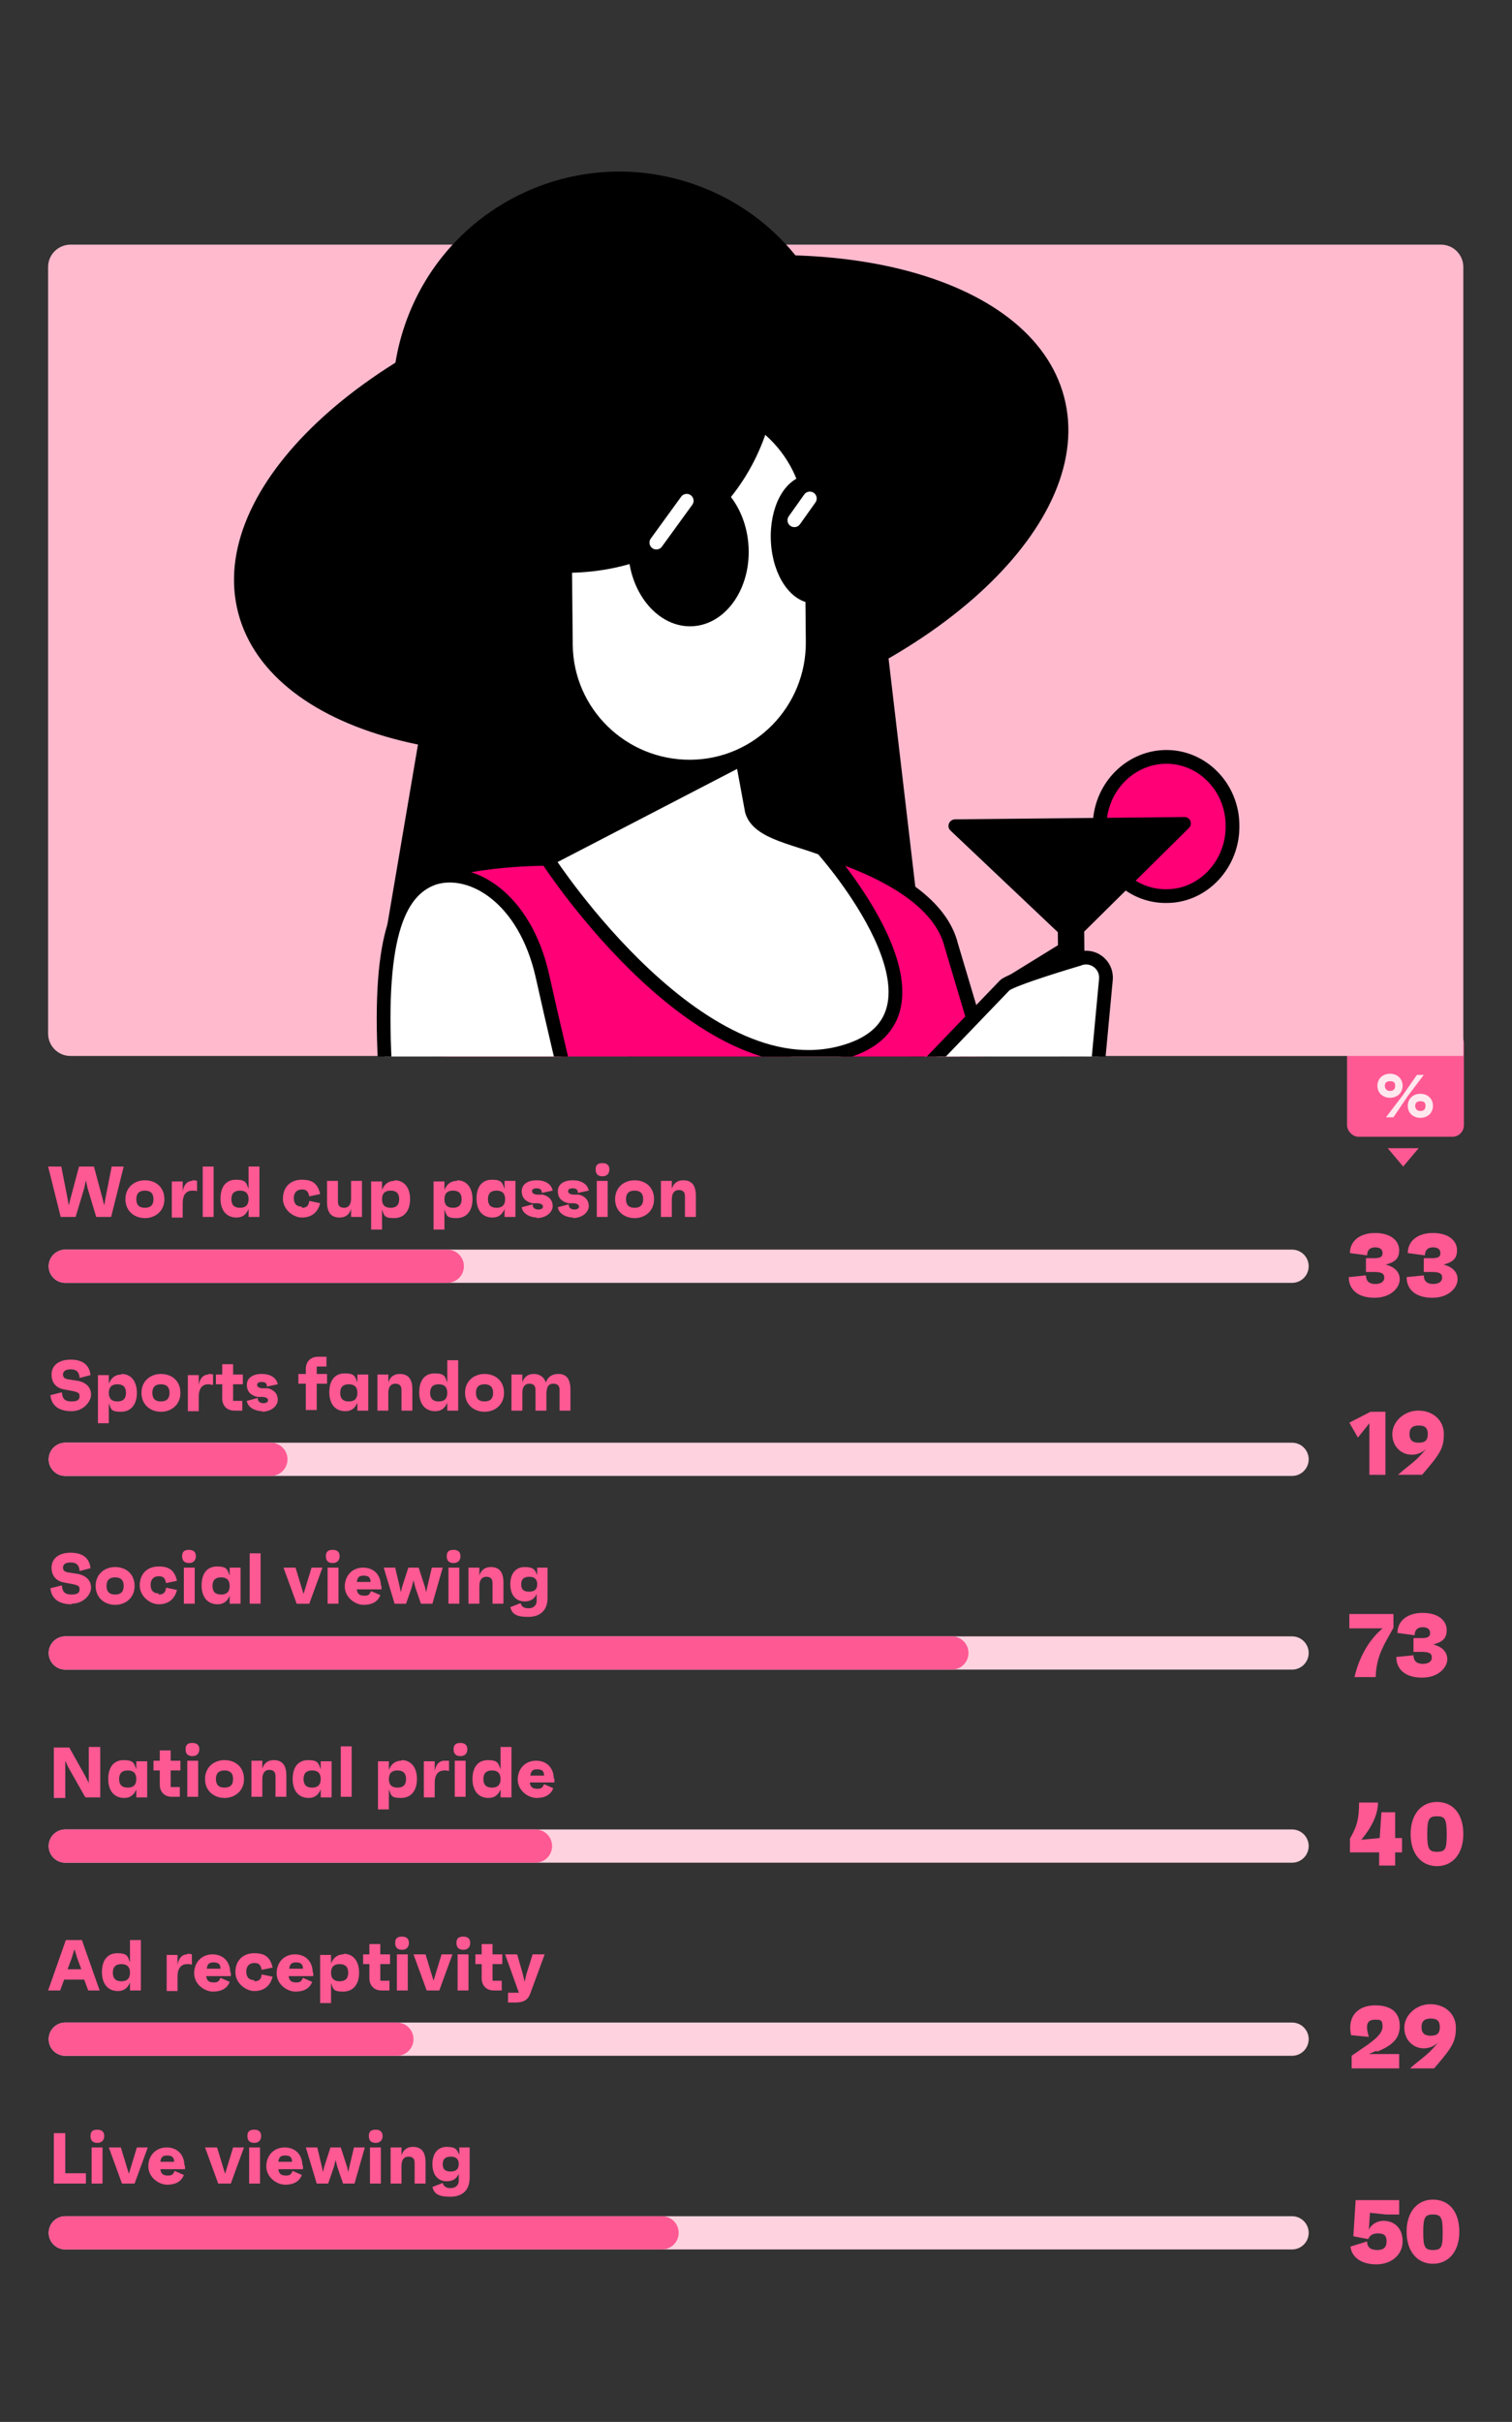 <?xml version="1.0" encoding="UTF-8"?>
<svg id="Layer_1" xmlns="http://www.w3.org/2000/svg" xmlns:xlink="http://www.w3.org/1999/xlink" version="1.1" viewBox="0 0 264 422.7">
  <rect x="0" y="0" width="264" height="422.7" fill="#333333" stroke="none"/>
  <!-- Generator: Adobe Illustrator 30.0.0, SVG Export Plug-In . SVG Version: 2.1.1 Build 123)  -->
  <defs>
    <style>
      .st0, .st1, .st2 {
        fill: none;
      }

      .st1, .st3, .st4 {
        stroke-miterlimit: 10;
      }

      .st1, .st3, .st4, .st2, .st5, .st6 {
        stroke-width: 2.4px;
      }

      .st1, .st3, .st4, .st5, .st6 {
        stroke: #000;
      }

      .st1, .st3, .st2 {
        stroke-linecap: round;
      }

      .st3, .st7, .st6 {
        fill: #fff;
      }

      .st4 {
        fill: #f07;
      }

      .st8 {
        fill: #ffe8ee;
      }

      .st2 {
        stroke: #fff;
      }

      .st9 {
        fill: #ffbace;
      }

      .st10 {
        fill: #ffd2df;
      }

      .st11 {
        fill: #ff5993;
      }

      .st12 {
        clip-path: url(#clippath);
      }
    </style>
    <clipPath id="clippath">
      <rect class="st0" x="16.7" y="5.1" width="220.9" height="179.3"/>
    </clipPath>
  </defs>
  <path class="st11" d="M241.9,220.7c1.6.4,2.5,1.3,2.5,2.6s-1.4,3.2-4.4,3.2-4.5-1.5-4.5-3.6l3-.3c0,1,.6,1.5,1.6,1.5s1.6-.4,1.6-1.1-.4-1-1.8-1h-1.4s0-2.4,0-2.4h1.4c1.2,0,1.5-.3,1.5-.9s-.4-1-1.3-1-1.4.5-1.4,1.4l-3-.4c0-2,1.6-3.5,4.4-3.5s4.2,1.4,4.2,3-.9,2.1-2.3,2.5ZM252,220.7c1.6.4,2.5,1.3,2.5,2.6s-1.4,3.2-4.4,3.2-4.5-1.5-4.5-3.6l3-.3c0,1,.6,1.5,1.6,1.5s1.6-.4,1.6-1.1-.4-1-1.8-1h-1.4s0-2.4,0-2.4h1.4c1.2,0,1.5-.3,1.5-.9s-.4-1-1.3-1-1.4.5-1.4,1.4l-3-.4c0-2,1.6-3.5,4.4-3.5s4.2,1.4,4.2,3-.9,2.1-2.3,2.5Z"/>
  <path class="st11" d="M239.2,246.4h2.7v11h-2.8v-9l-2,2.5-1.5-2.6,3.7-1.9ZM247.7,246.2c2.4,0,4.4,1.6,4.4,4.1s-.7,3.5-3.8,7.1h-4.2c2-1.8,2.9-2.1,4.9-4.5-.9.8-1.8,1-2.5,1-1.8,0-3.4-1.4-3.4-3.6s2.1-4.1,4.5-4.1ZM247.7,251.8c1.1,0,1.6-.4,1.6-1.5s-.5-1.5-1.6-1.5-1.6.5-1.6,1.5.5,1.5,1.6,1.5Z"/>
  <path class="st11" d="M235.6,281.7h7.7v2.4c-1.6,2.9-3,4.9-3.1,8.6h-3.7c.7-3,2.2-6.2,4.9-8.5h-5.8v-2.5ZM250.2,287c1.6.4,2.5,1.3,2.5,2.6s-1.4,3.2-4.4,3.2-4.5-1.5-4.5-3.6l3-.3c0,1,.6,1.5,1.6,1.5s1.6-.4,1.6-1.1-.4-1-1.8-1h-1.4s0-2.4,0-2.4h1.4c1.2,0,1.5-.3,1.5-.9s-.4-1-1.3-1-1.4.5-1.4,1.4l-3-.4c0-2,1.6-3.5,4.4-3.5s4.2,1.4,4.2,3-.9,2.1-2.3,2.5Z"/>
  <path class="st11" d="M244.8,320.8v2.5h-1.2v2.3h-2.8v-2.3h-5.1v-2.4c1.3-2.2,1.6-3.7,1.6-6.3h3.3c0,2.1-1.1,4.3-2.9,6.5l3.2-.3.3-4.5h2.4v4.5h1.2ZM250.9,314.5c2.8,0,4.6,2.1,4.6,5.6s-1.9,5.6-4.6,5.6-4.6-2.1-4.6-5.6,1.9-5.6,4.6-5.6ZM250.9,323.2c1.5,0,1.7-.5,1.7-3.1s-.3-3.1-1.7-3.1-1.7.5-1.7,3.1.3,3.1,1.7,3.1Z"/>
  <path class="st11" d="M240.4,357.9l-1.4.6h5.3v2.5h-8.3v-2.2l2.9-2c1.2-.9,2.5-1.9,2.5-3.1s-.4-1.2-1.3-1.2c-1.5,0-1.7,1-1.1,3l-3.1-.3c-.7-3.3,1.2-5.2,4.2-5.2s4.3,1.4,4.3,3.6-1.3,3.4-4,4.5ZM249.8,349.8c2.4,0,4.4,1.6,4.4,4.1s-.7,3.5-3.8,7.1h-4.2c2-1.8,2.9-2.1,4.9-4.5-.9.8-1.8,1-2.5,1-1.8,0-3.4-1.4-3.4-3.6s2.1-4.1,4.5-4.1ZM249.8,355.3c1.1,0,1.6-.4,1.6-1.5s-.5-1.5-1.6-1.5-1.6.5-1.6,1.5.5,1.5,1.6,1.5Z"/>
  <path class="st11" d="M241.5,387.6c2,0,3.4,1.3,3.4,3.6s-1.9,4-4.6,4-4.3-1.3-4.5-3.1l2.9-.9c0,1.1.7,1.5,1.8,1.5s1.6-.5,1.6-1.5-.4-1.4-1.5-1.4-1.5.5-1.7,1l-2.6-.5.4-6.3h7.6v2.5h-2.3l-2.8-.3-.2,3c.4-1,1.5-1.6,2.6-1.6ZM250.2,383.9c2.8,0,4.6,2.1,4.6,5.6s-1.9,5.6-4.6,5.6-4.6-2.1-4.6-5.6,1.9-5.6,4.6-5.6ZM250.2,392.7c1.5,0,1.7-.5,1.7-3.1s-.3-3.1-1.7-3.1-1.7.5-1.7,3.1.3,3.1,1.7,3.1Z"/>
  <path class="st11" d="M19.3,203.6h2.3l-2.2,8.8h-2.6l-1.5-5-.3-1.4-.3,1.4-1.5,5h-2.6l-2.2-8.8h2.3l1.1,5.6.2,1.2.3-1.2,1.5-5.6h2.6l1.5,5.6.3,1.2.2-1.2,1.1-5.6ZM25.3,206c1.9,0,3.4,1.2,3.4,3.3s-1.6,3.3-3.4,3.3-3.4-1.2-3.4-3.3,1.6-3.3,3.4-3.3ZM25.3,210.8c1,0,1.5-.5,1.5-1.5s-.5-1.5-1.5-1.5-1.5.5-1.5,1.5.5,1.5,1.5,1.5ZM33.6,206c.2,0,.5,0,.8.1v1.8c-.3-.1-.5-.1-.8-.1-.9,0-1.7.5-1.7,2.2v2.5h-1.9v-6.3h1.9v1.8c.1-.9.6-1.9,1.7-1.9ZM35.4,212.4v-8.8h1.9v8.8h-1.9ZM43.4,203.6h1.9v8.8h-1.9v-1.4c-.4,1-1.1,1.5-2.1,1.5-1.8,0-2.8-1.3-2.8-3.3s.9-3.3,2.7-3.3,1.8.6,2.2,1.6v-4ZM41.9,210.8c1,0,1.5-.5,1.5-1.5s-.5-1.5-1.5-1.5-1.5.5-1.5,1.5.5,1.5,1.5,1.5ZM52.7,210.8c.8,0,1.2-.3,1.3-1.2l1.9.4c-.5,1.9-1.8,2.5-3.2,2.5s-3.3-1.3-3.3-3.3,1.3-3.3,3.3-3.3,2.8.8,3.2,2.5l-1.9.4c-.2-.9-.5-1.2-1.3-1.2s-1.4.5-1.4,1.5.5,1.5,1.4,1.5ZM61.3,206.1h1.9v6.3h-1.9v-1.4c-.3,1-1,1.5-2,1.5-1.5,0-2.2-.9-2.2-2.7v-3.7h1.9v3.6c0,.8.4,1.1,1.1,1.1s1.2-.5,1.2-1.6v-3.1ZM68.9,206c1.7,0,2.7,1.3,2.7,3.3s-1,3.3-2.8,3.3-1.7-.5-2.1-1.5v3.5h-1.9v-8.4h1.9v1.5c.4-1,1.1-1.6,2.2-1.6ZM68.2,210.8c1,0,1.5-.5,1.5-1.5s-.5-1.5-1.5-1.5-1.5.5-1.5,1.5.5,1.5,1.5,1.5ZM79.8,206c1.7,0,2.7,1.3,2.7,3.3s-1,3.3-2.8,3.3-1.7-.5-2.1-1.5v3.5h-1.9v-8.4h1.9v1.5c.4-1,1.1-1.6,2.2-1.6ZM79.1,210.8c1,0,1.5-.5,1.5-1.5s-.5-1.5-1.5-1.5-1.5.5-1.5,1.5.5,1.5,1.5,1.5ZM88.1,206.1h1.9v6.3h-1.9v-1.4c-.4,1-1.1,1.5-2.1,1.5-1.8,0-2.8-1.3-2.8-3.3s.9-3.3,2.7-3.3,1.8.6,2.2,1.6v-1.5ZM86.7,210.8c1,0,1.5-.5,1.5-1.5s-.5-1.5-1.5-1.5-1.5.5-1.5,1.5.5,1.5,1.5,1.5ZM93.9,212.5c-1.7,0-2.7-.9-2.8-1.8l1.9-.5c0,.7.5.9,1,.9s.8-.2.8-.5-.2-.5-.9-.6h-1c-1.2-.3-1.8-1-1.8-2.1s.9-1.9,2.6-1.9,2.6.8,2.8,1.8l-1.9.4c0-.6-.3-.8-.9-.8s-.8.2-.8.5.2.5.8.6h1.1c1.1.3,1.7,1,1.7,2s-1,2.1-2.9,2.1ZM100.2,212.5c-1.7,0-2.7-.9-2.8-1.8l1.9-.5c0,.7.5.9,1,.9s.8-.2.8-.5-.2-.5-.9-.6h-1c-1.2-.3-1.8-1-1.8-2.1s.9-1.9,2.6-1.9,2.6.8,2.8,1.8l-1.9.4c0-.6-.3-.8-.9-.8s-.8.2-.8.5.2.5.8.6h1.1c1.1.3,1.7,1,1.7,2s-1,2.1-2.9,2.1ZM105.2,205.3c-.8,0-1.2-.4-1.2-1.2s.4-1.1,1.2-1.1,1.2.4,1.2,1.1-.4,1.2-1.2,1.2ZM104.2,212.4v-6.3h1.9v6.3h-1.9ZM110.8,206c1.9,0,3.4,1.2,3.4,3.3s-1.6,3.3-3.4,3.3-3.4-1.2-3.4-3.3,1.6-3.3,3.4-3.3ZM110.8,210.8c1,0,1.5-.5,1.5-1.5s-.5-1.5-1.5-1.5-1.5.5-1.5,1.5.5,1.5,1.5,1.5ZM119.3,206c1.5,0,2.2.9,2.2,2.7v3.7h-1.9v-3.6c0-.8-.4-1.1-1.1-1.1s-1.2.5-1.2,1.6v3.1h-1.9v-6.3h1.9v1.4c.3-1,1-1.5,2-1.5Z"/>
  <path class="st10" d="M11.4,218.1h214.2c1.6,0,2.9,1.3,2.9,2.9h0c0,1.6-1.3,2.9-2.9,2.9H11.4c-1.6,0-2.9-1.3-2.9-2.9h0c0-1.6,1.3-2.9,2.9-2.9Z"/>
  <path class="st11" d="M11.4,218.1h66.7c1.6,0,2.9,1.3,2.9,2.9h0c0,1.6-1.3,2.9-2.9,2.9H11.4c-1.6,0-2.9-1.3-2.9-2.9h0c0-1.6,1.3-2.9,2.9-2.9Z"/>
  <path class="st11" d="M12.5,246.3c-2,0-3.5-.8-3.7-2.8l2-.5c.1,1.3.7,1.6,1.7,1.6s1.4-.3,1.4-.9-.3-.7-1.1-.9l-1.6-.3c-1.2-.2-2.2-1-2.2-2.6s1.3-2.6,3.3-2.6,3.3.8,3.5,2.7l-1.9.5c-.1-1.3-.8-1.5-1.6-1.5s-1.3.3-1.3.9.4.8,1.3.9l1.3.2c1.5.3,2.3,1.2,2.3,2.4s-1.3,2.9-3.4,2.9ZM21.2,239.8c1.7,0,2.7,1.3,2.7,3.3s-1,3.3-2.8,3.3-1.7-.5-2.1-1.5v3.5h-1.9v-8.4h1.9v1.5c.4-1,1.1-1.6,2.2-1.6ZM20.5,244.6c1,0,1.5-.5,1.5-1.5s-.5-1.5-1.5-1.5-1.5.5-1.5,1.5.5,1.5,1.5,1.5ZM28.1,239.8c1.9,0,3.4,1.2,3.4,3.3s-1.6,3.3-3.4,3.3-3.4-1.2-3.4-3.3,1.6-3.3,3.4-3.3ZM28.1,244.6c1,0,1.5-.5,1.5-1.5s-.5-1.5-1.5-1.5-1.5.5-1.5,1.5.5,1.5,1.5,1.5ZM36.4,239.8c.2,0,.5,0,.8.1v1.8c-.3,0-.5-.1-.8-.1-.9,0-1.7.5-1.7,2.2v2.5h-1.9v-6.3h1.9v1.8c.1-.9.6-1.9,1.7-1.9ZM42.4,241.6h-1.7v2.9h1.6v1.7h-1.4c-1.3,0-2.1-.9-2.1-2.1v-2.5h-1.1v-1.7h1.1v-1.8h1.9v1.8h1.7v1.7ZM45.9,246.3c-1.7,0-2.7-.9-2.8-1.8l1.9-.5c0,.7.5.9,1,.9s.8-.2.8-.5-.2-.5-.9-.6h-1c-1.2-.3-1.8-1-1.8-2.1s.9-1.9,2.6-1.9,2.6.8,2.8,1.8l-1.9.4c0-.6-.3-.8-.9-.8s-.8.2-.8.5.2.5.8.6h1.1c1.1.3,1.7,1,1.7,2s-1,2.1-2.9,2.1ZM57.1,238.5h-1.8v1.3h1.8v1.7h-1.8v4.6h-1.9v-4.6h-1.3v-1.7h1.3v-.9c0-1.3.9-2.1,2.1-2.1h1.5v1.7ZM62.4,239.9h1.9v6.3h-1.9v-1.4c-.4,1-1.1,1.5-2.1,1.5-1.8,0-2.8-1.3-2.8-3.3s.9-3.3,2.7-3.3,1.8.6,2.2,1.6v-1.5ZM60.9,244.6c1,0,1.5-.5,1.5-1.5s-.5-1.5-1.5-1.5-1.5.5-1.5,1.5.5,1.5,1.5,1.5ZM69.8,239.8c1.5,0,2.2.9,2.2,2.7v3.7h-1.9v-3.6c0-.8-.4-1.1-1.1-1.1s-1.2.5-1.2,1.6v3.1h-1.9v-6.3h1.9v1.4c.3-1,1-1.5,2-1.5ZM78.1,237.4h1.9v8.8h-1.9v-1.4c-.4,1-1.1,1.5-2.1,1.5-1.8,0-2.8-1.3-2.8-3.3s.9-3.3,2.7-3.3,1.8.6,2.2,1.6v-4ZM76.6,244.6c1,0,1.5-.5,1.5-1.5s-.5-1.5-1.5-1.5-1.5.5-1.5,1.5.5,1.5,1.5,1.5ZM84.6,239.8c1.9,0,3.4,1.2,3.4,3.3s-1.6,3.3-3.4,3.3-3.4-1.2-3.4-3.3,1.6-3.3,3.4-3.3ZM84.6,244.6c1,0,1.5-.5,1.5-1.5s-.5-1.5-1.5-1.5-1.5.5-1.5,1.5.5,1.5,1.5,1.5ZM97.5,239.8c1.4,0,2.1.9,2.1,2.7v3.7h-1.9v-3.6c0-.7-.3-1.1-1.1-1.1s-1.2.5-1.2,1.9v2.8h-1.9v-3.6c0-.8-.4-1.1-1.1-1.1s-1.2.5-1.2,1.6v3.1h-1.9v-6.3h1.9v1.4c.3-1,1-1.5,2-1.5s1.8.5,2.1,1.5c.4-1.1,1.2-1.5,2.2-1.5Z"/>
  <path class="st10" d="M11.4,251.8h214.2c1.6,0,2.9,1.3,2.9,2.9h0c0,1.6-1.3,2.9-2.9,2.9H11.4c-1.6,0-2.9-1.3-2.9-2.9h0c0-1.6,1.3-2.9,2.9-2.9Z"/>
  <path class="st11" d="M11.4,251.8h35.9c1.6,0,2.9,1.3,2.9,2.9h0c0,1.6-1.3,2.9-2.9,2.9H11.4c-1.6,0-2.9-1.3-2.9-2.9h0c0-1.6,1.3-2.9,2.9-2.9Z"/>
  <path class="st11" d="M12.5,280c-2,0-3.5-.8-3.7-2.8l2-.5c.1,1.3.7,1.6,1.7,1.6s1.4-.3,1.4-.9-.3-.7-1.1-.9l-1.6-.3c-1.2-.2-2.2-1-2.2-2.6s1.3-2.6,3.3-2.6,3.3.8,3.5,2.7l-1.9.5c-.1-1.3-.8-1.5-1.6-1.5s-1.3.3-1.3.9.4.8,1.3.9l1.3.2c1.5.3,2.3,1.2,2.3,2.4s-1.3,2.8-3.4,2.8ZM20.1,273.5c1.9,0,3.4,1.2,3.4,3.3s-1.6,3.3-3.4,3.3-3.4-1.2-3.4-3.3,1.6-3.3,3.4-3.3ZM20.1,278.3c1,0,1.5-.5,1.5-1.5s-.5-1.5-1.5-1.5-1.5.5-1.5,1.5.5,1.5,1.5,1.5ZM27.7,278.3c.8,0,1.2-.3,1.3-1.2l1.9.4c-.5,1.9-1.8,2.5-3.2,2.5s-3.3-1.3-3.3-3.3,1.3-3.3,3.3-3.3,2.8.8,3.2,2.5l-1.9.4c-.2-.9-.5-1.2-1.3-1.2s-1.4.5-1.4,1.5.5,1.5,1.4,1.5ZM33,272.8c-.8,0-1.2-.4-1.2-1.2s.4-1.1,1.2-1.1,1.2.4,1.2,1.1-.4,1.2-1.2,1.2ZM32.1,279.9v-6.3h1.9v6.3h-1.9ZM40.1,273.6h1.9v6.3h-1.9v-1.4c-.4,1-1.1,1.5-2.1,1.5-1.8,0-2.8-1.3-2.8-3.3s.9-3.3,2.7-3.3,1.8.6,2.2,1.6v-1.5ZM38.6,278.3c1,0,1.5-.5,1.5-1.5s-.5-1.5-1.5-1.5-1.5.5-1.5,1.5.5,1.5,1.5,1.5ZM43.6,279.9v-8.8h1.9v8.8h-1.9ZM54.2,273.6h2.1l-2.3,6.3h-2.2l-2.3-6.3h2.1l1.4,4.6,1.4-4.6ZM58.1,272.8c-.8,0-1.2-.4-1.2-1.2s.4-1.1,1.2-1.1,1.2.4,1.2,1.1-.4,1.2-1.2,1.2ZM57.2,279.9v-6.3h1.9v6.3h-1.9ZM66.6,276.7c0,.2,0,.4,0,.7h-4.3c.1.8.5,1.1,1.3,1.1s.9-.2,1.2-.8l1.6.7c-.4,1.1-1.4,1.7-2.9,1.7s-3.3-1.3-3.3-3.2,1.3-3.3,3.2-3.3,3.1,1.3,3.1,3.2ZM63.5,275c-.8,0-1.1.3-1.2,1.1h2.4c0-.8-.4-1.1-1.2-1.1ZM75.3,273.6h2l-1.8,6.3h-2l-1-2.9-.3-1.2-.3,1.2-1,2.9h-2l-1.9-6.3h2l.8,3.4.2.9.2-.9,1.1-3.4h1.8l1.1,3.4.2.9.2-.9.8-3.4ZM79.2,272.8c-.8,0-1.2-.4-1.2-1.2s.4-1.1,1.2-1.1,1.2.4,1.2,1.1-.4,1.2-1.2,1.2ZM78.3,279.9v-6.3h1.9v6.3h-1.9ZM85.7,273.5c1.5,0,2.2.9,2.2,2.7v3.7h-1.9v-3.6c0-.8-.4-1.1-1.1-1.1s-1.2.5-1.2,1.6v3.1h-1.9v-6.3h1.9v1.4c.3-1,1-1.5,2-1.5ZM93.7,273.6h1.9v5.3c0,2.1-1.2,3.3-3.4,3.3s-2.8-.6-3.1-1.7l1.8-.7c.2.7.7.9,1.4.9s1.4-.4,1.4-1.3v-1.2c-.4.9-1.1,1.3-2.1,1.3-1.6,0-2.5-1.2-2.5-3s.9-3,2.5-3,1.8.5,2.2,1.4v-1.3ZM92.4,277.8c.9,0,1.4-.4,1.4-1.3s-.5-1.3-1.4-1.3-1.4.4-1.4,1.3.4,1.3,1.4,1.3Z"/>
  <path class="st10" d="M11.4,285.6h214.2c1.6,0,2.9,1.3,2.9,2.9h0c0,1.6-1.3,2.9-2.9,2.9H11.4c-1.6,0-2.9-1.3-2.9-2.9h0c0-1.6,1.3-2.9,2.9-2.9Z"/>
  <path class="st11" d="M11.4,285.6h154.8c1.6,0,2.9,1.3,2.9,2.9h0c0,1.6-1.3,2.9-2.9,2.9H11.4c-1.6,0-2.9-1.3-2.9-2.9h0c0-1.6,1.3-2.9,2.9-2.9Z"/>
  <path class="st11" d="M15.5,304.9h2v8.8h-2.6l-3-5.3-.5-1.1v6.5h-2v-8.8h2.7l2.8,5,.6,1.2v-6.2ZM23.8,307.4h1.9v6.3h-1.9v-1.4c-.4,1-1.1,1.5-2.1,1.5-1.8,0-2.8-1.3-2.8-3.3s.9-3.3,2.7-3.3,1.8.6,2.2,1.6v-1.5ZM22.3,312c1,0,1.5-.5,1.5-1.5s-.5-1.5-1.5-1.5-1.5.5-1.5,1.5.5,1.5,1.5,1.5ZM31.5,309h-1.7v2.9h1.6v1.7h-1.4c-1.3,0-2.1-.9-2.1-2.1v-2.5h-1.1v-1.7h1.1v-1.8h1.9v1.8h1.7v1.7ZM33.6,306.5c-.8,0-1.2-.4-1.2-1.2s.4-1.1,1.2-1.1,1.2.4,1.2,1.1-.4,1.2-1.2,1.2ZM32.7,313.6v-6.3h1.9v6.3h-1.9ZM39.2,307.2c1.9,0,3.4,1.2,3.4,3.3s-1.6,3.3-3.4,3.3-3.4-1.2-3.4-3.3,1.6-3.3,3.4-3.3ZM39.2,312c1,0,1.5-.5,1.5-1.5s-.5-1.5-1.5-1.5-1.5.5-1.5,1.5.5,1.5,1.5,1.5ZM47.8,307.2c1.5,0,2.2.9,2.2,2.7v3.7h-1.9v-3.6c0-.8-.4-1.1-1.1-1.1s-1.2.5-1.2,1.6v3.1h-1.9v-6.3h1.9v1.4c.3-1,1-1.5,2-1.5ZM56,307.4h1.9v6.3h-1.9v-1.4c-.4,1-1.1,1.5-2.1,1.5-1.8,0-2.8-1.3-2.8-3.3s.9-3.3,2.7-3.3,1.8.6,2.2,1.6v-1.5ZM54.5,312c1,0,1.5-.5,1.5-1.5s-.5-1.5-1.5-1.5-1.5.5-1.5,1.5.5,1.5,1.5,1.5ZM59.5,313.6v-8.8h1.9v8.8h-1.9ZM70.1,307.2c1.7,0,2.7,1.3,2.7,3.3s-1,3.3-2.8,3.3-1.7-.5-2.1-1.5v3.5h-1.9v-8.4h1.9v1.5c.4-1,1.1-1.6,2.2-1.6ZM69.4,312c1,0,1.5-.5,1.5-1.5s-.5-1.5-1.5-1.5-1.5.5-1.5,1.5.5,1.5,1.5,1.5ZM77.6,307.3c.2,0,.5,0,.8,0v1.8c-.3-.1-.5-.1-.8-.1-.9,0-1.7.5-1.7,2.2v2.5h-1.9v-6.3h1.9v1.8c.1-.9.6-1.9,1.7-1.9ZM80.4,306.5c-.8,0-1.2-.4-1.2-1.2s.4-1.1,1.2-1.1,1.2.4,1.2,1.1-.4,1.2-1.2,1.2ZM79.4,313.6v-6.3h1.9v6.3h-1.9ZM87.4,304.9h1.9v8.8h-1.9v-1.4c-.4,1-1.1,1.5-2.1,1.5-1.8,0-2.8-1.3-2.8-3.3s.9-3.3,2.7-3.3,1.8.6,2.2,1.6v-4ZM85.9,312c1,0,1.5-.5,1.5-1.5s-.5-1.5-1.5-1.5-1.5.5-1.5,1.5.5,1.5,1.5,1.5ZM96.8,310.4c0,.2,0,.4,0,.7h-4.3c.1.8.5,1.1,1.3,1.1s.9-.2,1.2-.8l1.6.7c-.4,1.1-1.4,1.7-2.9,1.7s-3.3-1.3-3.3-3.2,1.3-3.3,3.2-3.3,3.1,1.3,3.1,3.2ZM93.8,308.8c-.8,0-1.1.3-1.2,1.1h2.4c0-.8-.4-1.1-1.2-1.1Z"/>
  <path class="st10" d="M11.4,319.3h214.2c1.6,0,2.9,1.3,2.9,2.9h0c0,1.6-1.3,2.9-2.9,2.9H11.4c-1.6,0-2.9-1.3-2.9-2.9h0c0-1.6,1.3-2.9,2.9-2.9Z"/>
  <path class="st11" d="M11.4,319.3h82.1c1.6,0,2.9,1.3,2.9,2.9h0c0,1.6-1.3,2.9-2.9,2.9H11.4c-1.6,0-2.9-1.3-2.9-2.9h0c0-1.6,1.3-2.9,2.9-2.9Z"/>
  <path class="st11" d="M15.4,347.4l-.7-1.9h-3.5l-.7,1.9h-2.1l3.1-8.8h2.8l3.1,8.8h-2.1ZM11.9,343.7h2.3l-.7-1.9-.5-1.6-.5,1.6-.7,1.9ZM22.7,338.6h1.9v8.8h-1.9v-1.4c-.4,1-1.1,1.5-2.1,1.5-1.8,0-2.8-1.3-2.8-3.3s.9-3.3,2.7-3.3,1.8.6,2.2,1.6v-4ZM21.2,345.8c1,0,1.5-.5,1.5-1.5s-.5-1.5-1.5-1.5-1.5.5-1.5,1.5.5,1.5,1.5,1.5ZM32.7,341c.2,0,.5,0,.8.1v1.8c-.3-.1-.5-.1-.8-.1-.9,0-1.7.5-1.7,2.2v2.5h-1.9v-6.3h1.9v1.8c.1-.9.6-1.9,1.7-1.9ZM40.3,344.2c0,.2,0,.4,0,.7h-4.3c.1.8.5,1.1,1.3,1.1s.9-.2,1.2-.8l1.6.7c-.4,1.1-1.4,1.7-2.9,1.7s-3.3-1.3-3.3-3.2,1.3-3.3,3.2-3.3,3.1,1.3,3.1,3.2ZM37.3,342.5c-.8,0-1.1.3-1.2,1.1h2.4c0-.8-.4-1.1-1.2-1.1ZM44.4,345.8c.8,0,1.2-.3,1.3-1.2l1.9.4c-.5,1.9-1.8,2.5-3.2,2.5s-3.3-1.3-3.3-3.3,1.3-3.3,3.3-3.3,2.8.8,3.2,2.5l-1.9.4c-.2-.9-.5-1.2-1.3-1.2s-1.4.5-1.4,1.5.5,1.5,1.4,1.5ZM54.7,344.2c0,.2,0,.4,0,.7h-4.3c.1.8.5,1.1,1.3,1.1s.9-.2,1.2-.8l1.6.7c-.4,1.1-1.4,1.7-2.9,1.7s-3.3-1.3-3.3-3.2,1.3-3.3,3.2-3.3,3.1,1.3,3.1,3.2ZM51.7,342.5c-.8,0-1.1.3-1.2,1.1h2.4c0-.8-.4-1.1-1.2-1.1ZM60,341c1.7,0,2.7,1.3,2.7,3.3s-1,3.3-2.8,3.3-1.7-.5-2.1-1.5v3.5h-1.9v-8.4h1.9v1.5c.4-1,1.1-1.6,2.2-1.6ZM59.3,345.8c1,0,1.5-.5,1.5-1.5s-.5-1.5-1.5-1.5-1.5.5-1.5,1.5.5,1.5,1.5,1.5ZM68.1,342.8h-1.7v2.9h1.6v1.7h-1.4c-1.3,0-2.1-.9-2.1-2.1v-2.5h-1.1v-1.7h1.1v-1.8h1.9v1.8h1.7v1.7ZM70.2,340.3c-.8,0-1.2-.4-1.2-1.2s.4-1.1,1.2-1.1,1.2.4,1.2,1.1-.4,1.2-1.2,1.2ZM69.3,347.4v-6.3h1.9v6.3h-1.9ZM76.9,341.1h2.1l-2.3,6.3h-2.2l-2.3-6.3h2.1l1.4,4.6,1.4-4.6ZM80.9,340.3c-.8,0-1.2-.4-1.2-1.2s.4-1.1,1.2-1.1,1.2.4,1.2,1.1-.4,1.2-1.2,1.2ZM79.9,347.4v-6.3h1.9v6.3h-1.9ZM87.7,342.8h-1.7v2.9h1.6v1.7h-1.4c-1.3,0-2.1-.9-2.1-2.1v-2.5h-1.1v-1.7h1.1v-1.8h1.9v1.8h1.7v1.7ZM93,341.1h2.1l-2.5,6.8c-.4,1.1-1.1,1.6-2.6,1.6h-1.3v-1.7h1.9l-2.4-6.7h2.1l1,3.5.3,1.3.3-1.3,1.1-3.5Z"/>
  <path class="st10" d="M11.4,353h214.2c1.6,0,2.9,1.3,2.9,2.9h0c0,1.6-1.3,2.9-2.9,2.9H11.4c-1.6,0-2.9-1.3-2.9-2.9h0c0-1.6,1.3-2.9,2.9-2.9Z"/>
  <path class="st11" d="M11.4,353h57.9c1.6,0,2.9,1.3,2.9,2.9h0c0,1.6-1.3,2.9-2.9,2.9H11.4c-1.6,0-2.9-1.3-2.9-2.9h0c0-1.6,1.3-2.9,2.9-2.9Z"/>
  <path class="st11" d="M11.4,379.3h3.6v1.8h-5.6v-8.8h2v7ZM17,374c-.8,0-1.2-.4-1.2-1.2s.4-1.1,1.2-1.1,1.2.4,1.2,1.1-.4,1.2-1.2,1.2ZM16,381.1v-6.3h1.9v6.3h-1.9ZM23.7,374.8h2.1l-2.3,6.3h-2.2l-2.3-6.3h2.1l1.4,4.6,1.4-4.6ZM32.3,377.9c0,.2,0,.4,0,.7h-4.3c.1.8.5,1.1,1.3,1.1s.9-.2,1.2-.8l1.6.7c-.4,1.1-1.4,1.7-2.9,1.7s-3.3-1.3-3.3-3.2,1.3-3.3,3.2-3.3,3.1,1.3,3.1,3.2ZM29.2,376.2c-.8,0-1.1.3-1.2,1.1h2.4c0-.8-.4-1.1-1.2-1.1ZM40.5,374.8h2.1l-2.3,6.3h-2.2l-2.3-6.3h2.1l1.4,4.6,1.4-4.6ZM44.4,374c-.8,0-1.2-.4-1.2-1.2s.4-1.1,1.2-1.1,1.2.4,1.2,1.1-.4,1.2-1.2,1.2ZM43.5,381.1v-6.3h1.9v6.3h-1.9ZM52.9,377.9c0,.2,0,.4,0,.7h-4.3c.1.8.5,1.1,1.3,1.1s.9-.2,1.2-.8l1.6.7c-.4,1.1-1.4,1.7-2.9,1.7s-3.3-1.3-3.3-3.2,1.3-3.3,3.2-3.3,3.1,1.3,3.1,3.2ZM49.8,376.2c-.8,0-1.1.3-1.2,1.1h2.4c0-.8-.4-1.1-1.2-1.1ZM61.7,374.8h2l-1.8,6.3h-2l-1-2.9-.3-1.2-.3,1.2-1,2.9h-2l-1.9-6.3h2l.8,3.4.2.9.2-.9,1.1-3.4h1.8l1.1,3.4.2.9.2-.9.8-3.4ZM65.6,374c-.8,0-1.2-.4-1.2-1.2s.4-1.1,1.2-1.1,1.2.4,1.2,1.1-.4,1.2-1.2,1.2ZM64.6,381.1v-6.3h1.9v6.3h-1.9ZM72.1,374.7c1.5,0,2.2.9,2.2,2.7v3.7h-1.9v-3.6c0-.8-.4-1.1-1.1-1.1s-1.2.5-1.2,1.6v3.1h-1.9v-6.3h1.9v1.4c.3-1,1-1.5,2-1.5ZM80.1,374.8h1.9v5.3c0,2.1-1.2,3.3-3.4,3.3s-2.8-.6-3.1-1.7l1.8-.7c.2.7.7.9,1.4.9s1.4-.4,1.4-1.3v-1.2c-.4.9-1.1,1.3-2.1,1.3-1.6,0-2.5-1.2-2.5-3s.9-3,2.5-3,1.8.5,2.2,1.4v-1.3ZM78.7,379c.9,0,1.4-.4,1.4-1.3s-.5-1.3-1.4-1.3-1.4.4-1.4,1.3.4,1.3,1.4,1.3Z"/>
  <path class="st10" d="M11.4,386.8h214.2c1.6,0,2.9,1.3,2.9,2.9h0c0,1.6-1.3,2.9-2.9,2.9H11.4c-1.6,0-2.9-1.3-2.9-2.9h0c0-1.6,1.3-2.9,2.9-2.9Z"/>
  <path class="st11" d="M11.4,386.8h104.2c1.6,0,2.9,1.3,2.9,2.9h0c0,1.6-1.3,2.9-2.9,2.9H11.4c-1.6,0-2.9-1.3-2.9-2.9h0c0-1.6,1.3-2.9,2.9-2.9Z"/>
  <rect class="st11" x="235.2" y="180" width="20.4" height="18.4" rx="2" ry="2"/>
  <path class="st8" d="M242.7,191.6c-1.2,0-2.2-.8-2.2-2.1s1-2.1,2.2-2.1,2.2.8,2.2,2.1-1,2.1-2.2,2.1ZM247.3,187.6h1.3l-2.8,3.7-2.5,3.7h-1.3l2.9-3.8,2.5-3.6ZM242.7,190.4c.6,0,.9-.3.9-.9s-.3-.8-.9-.8-.9.3-.9.8.3.9.9.9ZM248,195.1c-1.2,0-2.2-.8-2.2-2.1s1-2.1,2.2-2.1,2.2.8,2.2,2.1-1,2.1-2.2,2.1ZM248,193.9c.6,0,.9-.3.9-.9s-.3-.8-.9-.8-.9.3-.9.8.3.9.9.9Z"/>
  <path class="st11" d="M245,203.6l-2.7-3.2h5.4l-2.7,3.2Z"/>
  <path class="st9" d="M8.4,46.6c0-2.2,1.8-3.9,3.9-3.9h239.3c2.2,0,3.9,1.8,3.9,3.9v137.7H12.3c-2.2,0-3.9-1.8-3.9-3.9V46.6Z"/>
  <g class="st12">
    <path d="M66.9,165.7l13.5-79.4c3.1-17.4,18.2-30.1,35.9-30.2,21.5,0,38.4,18.2,36.6,39.7l12,102.3-96.6-24-1.4-8.4Z"/>
    <path class="st3" d="M166.3,181.8l-28.9,15.3,35.4,66.8,28.9-15.3-35.4-66.8Z"/>
    <path class="st4" d="M216.7,229.6l-22.2,12c-3.7,2.2-8,3.2-12.4,2.9l-11.2-.7-.4-5.6c-.5-6.9.7-13.8,3.5-20.1,3-6.9,3.5-14.7,1.4-21.9l-9.3-31.2c-3.5-14.2-32.6-19-32.6-19l-36.8,3.9s-15.4-.3-23.1,3.8c-7.8,4.1,22.2,96.7,20.2,98.5,1.6,2.3,1.4,3.5,7,10.2,15.9,18.9,38,38.9,90.2,41.8,14,.8,19.2-.6,26.7-1.8,0,0-29.1-52.8,14.5-82.2l-15.6,9.3Z"/>
    <path d="M95.3,107c20.7,7.1,43.2-3.9,50.3-24.6,7.1-20.7-3.9-43.2-24.6-50.3-20.7-7.1-43.2,3.9-50.3,24.6-7.1,20.7,3.9,43.2,24.6,50.3Z"/>
    <path d="M124,127.5c39.8-10.4,67.5-36.5,61.8-58.2-5.7-21.7-42.6-30.9-82.4-20.5-39.8,10.4-67.5,36.5-61.8,58.2,5.7,21.7,42.6,30.9,82.4,20.4Z"/>
    <path d="M134.5,129.9l-1.2-12.4-21.1-1.1"/>
    <path class="st6" d="M119.9,69.6c11.9-.1,21.7,9.4,21.8,21.3l.2,21.1c.1,11.9-9.4,21.7-21.3,21.8-11.9.1-21.7-9.4-21.8-21.3l-.2-21.1c-.1-11.9,9.4-21.7,21.3-21.8Z"/>
    <path d="M135.8,65.6l-39,2.7s-11.2,30.4-3.9,31.3c23.6,3,41-12.2,42.9-33.9h0Z"/>
    <path class="st7" d="M148.2,153.2l-2.9-3.1c-6.1-2.8-13.8-3.3-15.2-8.3l-1.4-7.6-32.2,16.7c17.3,27.6,51.8,46.2,59.7,24.4,2.1-8.7-6.4-19.4-6.4-19.4l-1.6-2.7Z"/>
    <path class="st4" d="M203.7,156.4c6.4,0,11.6-5.6,11.5-12.3,0-6.7-5.3-12.1-11.7-12s-11.6,5.6-11.5,12.3c0,6.7,5.3,12.1,11.7,12Z"/>
    <path d="M206.6,142.6l-39.8.4c-1.1,0-1.6,1.3-.8,2l18.7,17.7.4,38.1c0,1.2,1,2.2,2.3,2.2,1.3,0,2.3-1,2.3-2.3l-.4-38.1,18.3-18.1c.7-.7.2-2-.9-1.9Z"/>
    <path class="st3" d="M75.9,153.2c6.4-1.9,15.7,3.4,18.8,17.1,8.2,36.6,12.9,51.8,21.8,63l58.9-61.3c1-1.1,12.9-4.6,12.9-4.6,2.4-1,5,.9,4.8,3.5l-1.3,13.9c-.1,1.1-.8,2.2-1.8,2.7l-8,5.6c-3.2,2.2-6,4.9-8.3,7.9-8.5,10.9-29.8,38.4-40.6,53.5-3.8,5.4-7.4,9.8-11,13.2-4.7,4.4-12.1,4.3-16.9,0-14.5-13.4-36-43.9-38-82.1-1.2-22.8,2.6-30.6,9-32.5h0Z"/>
    <path class="st1" d="M95.8,150.3s27.3,41.9,52.8,32.9c19.8-7-4.6-34.6-4.6-34.6"/>
    <path class="st5" d="M120.9,108.1c5.1-.3,9-6,8.6-12.7-.4-6.7-4.9-11.9-10-11.6-5.1.3-9,6-8.6,12.7.4,6.7,4.9,11.9,10,11.6Z"/>
    <path class="st2" d="M119.9,87.4l-5.3,7.3"/>
    <path class="st5" d="M142.4,104.1c3.3-.2,5.8-4.8,5.5-10.4s-3.3-9.8-6.6-9.6c-3.3.2-5.8,4.8-5.5,10.4s3.3,9.8,6.6,9.6Z"/>
    <path class="st2" d="M141.4,87l-2.7,3.8"/>
    <path d="M185,164.8l-9.9,6.1,9.9-2.3v-3.8Z"/>
  </g>
</svg>